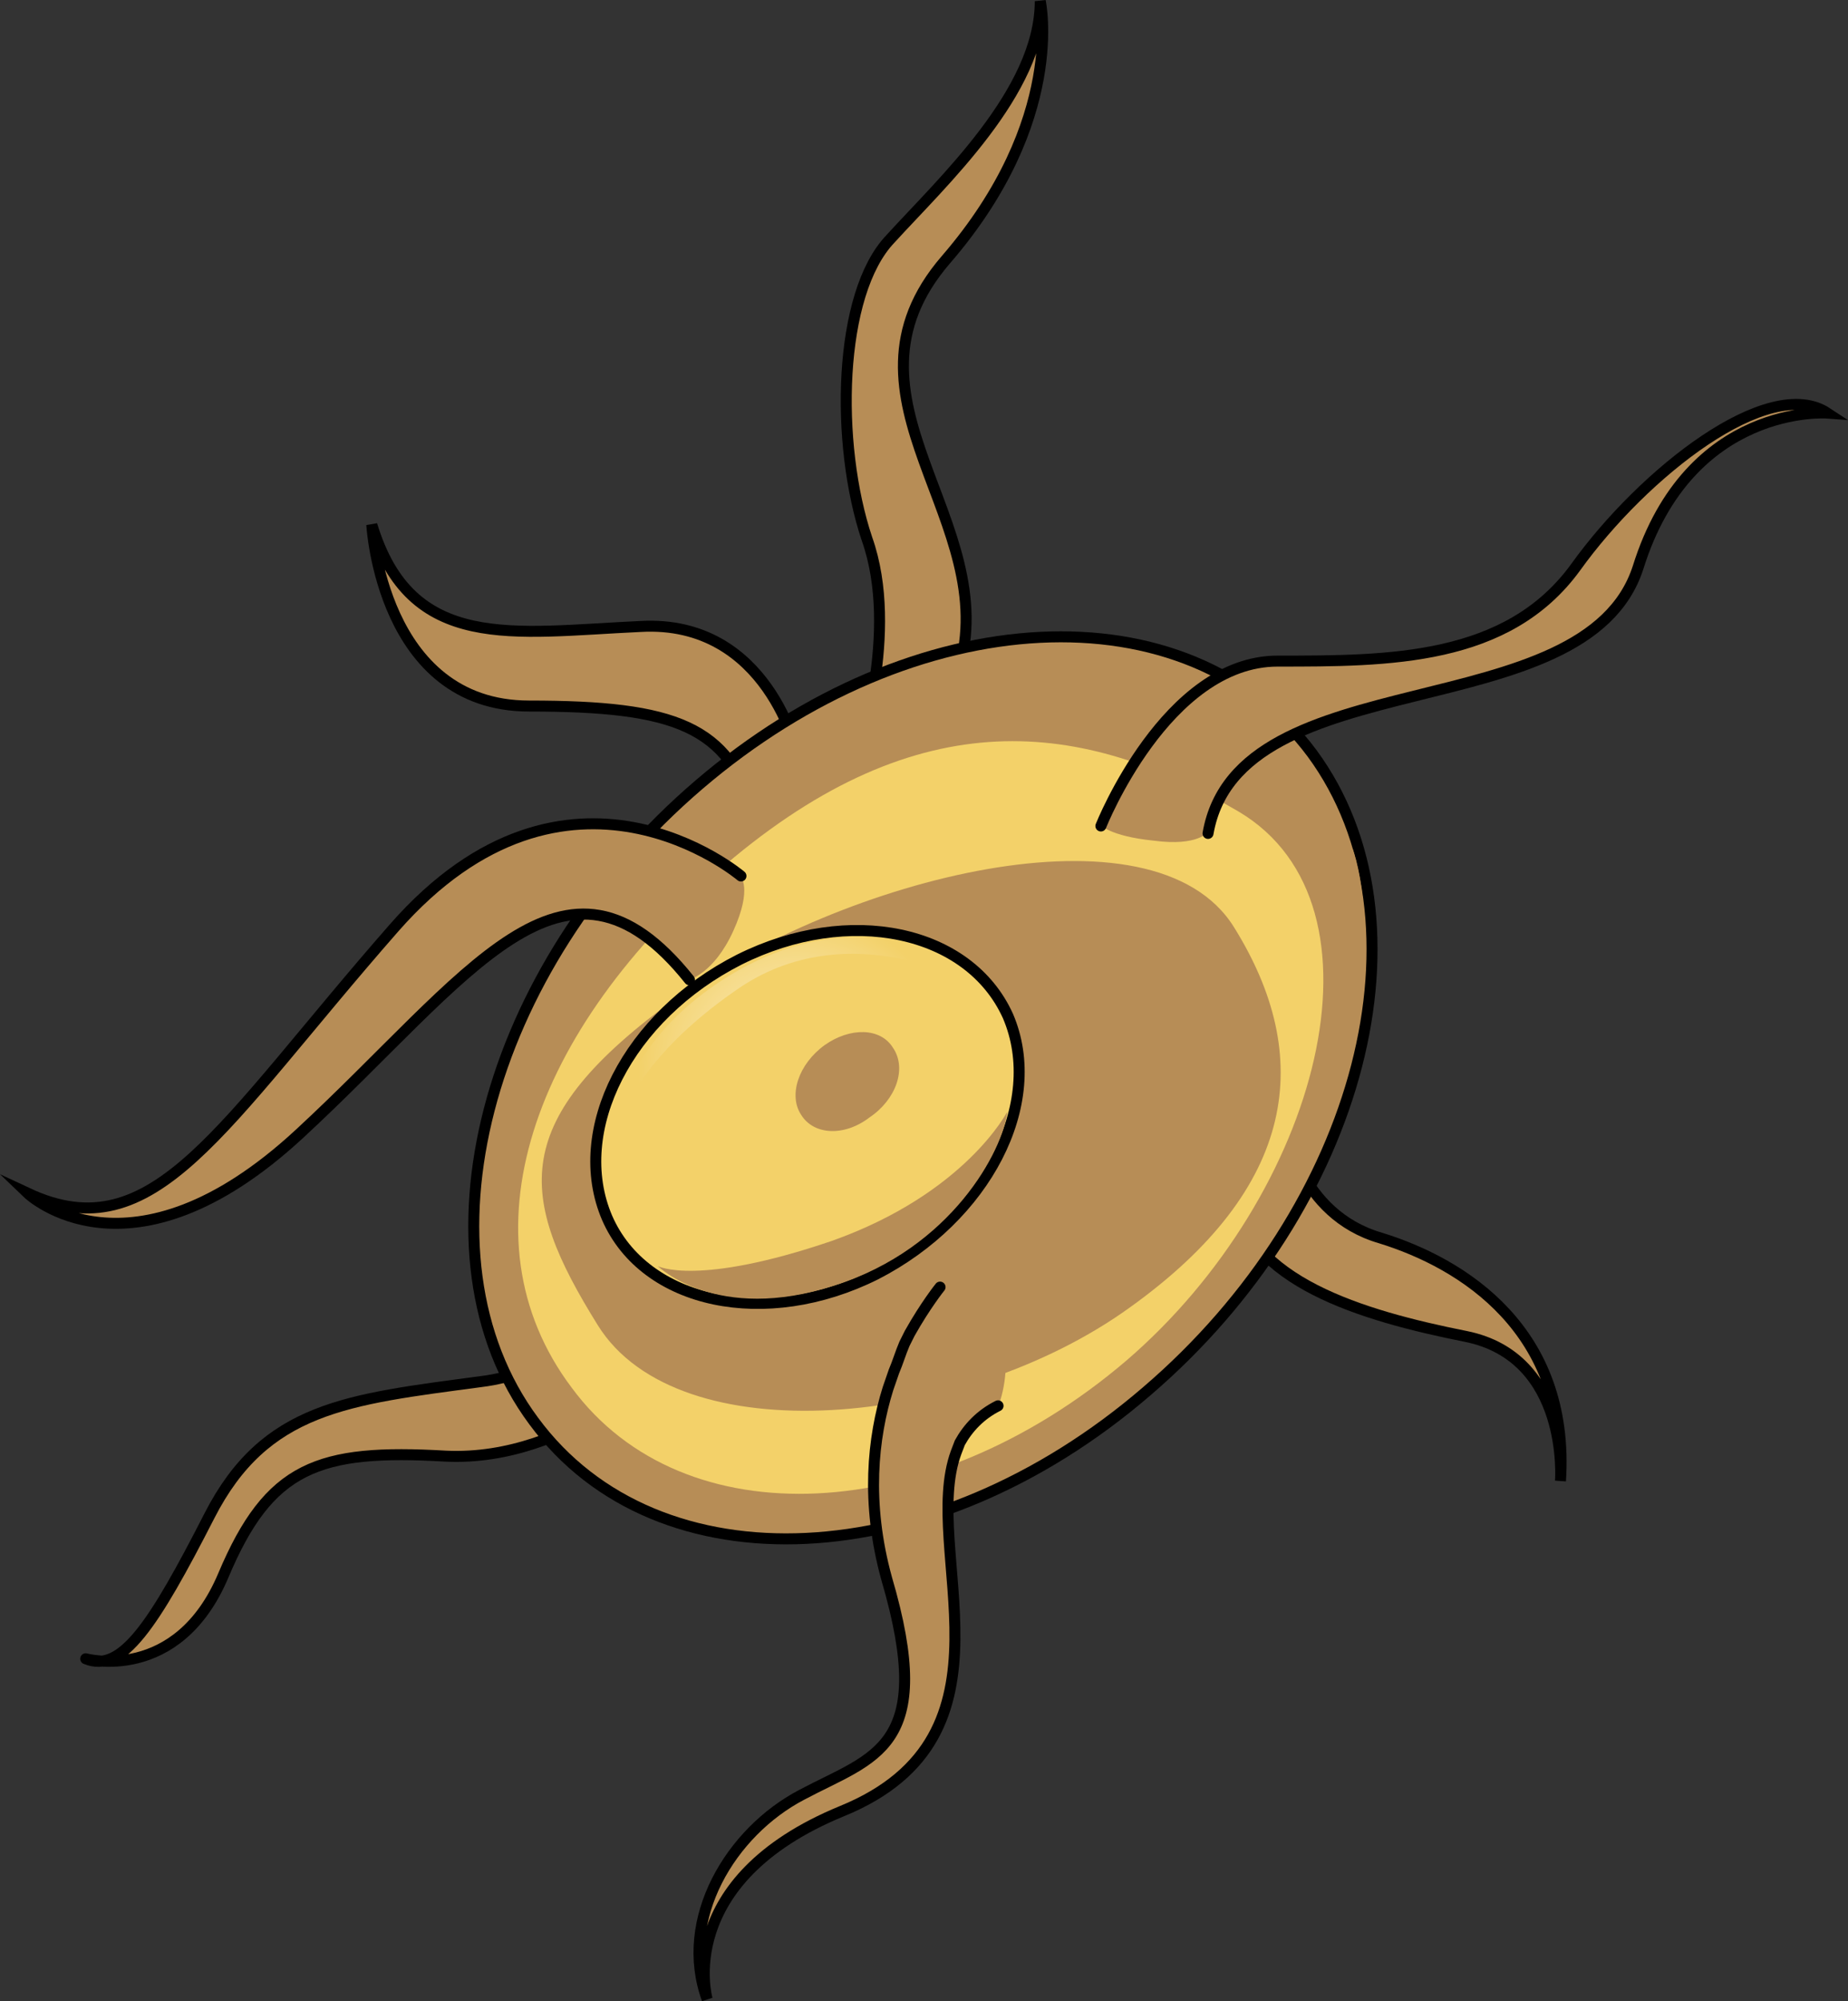 <?xml version="1.0" encoding="utf-8"?>
<!-- Generator: Adobe Illustrator 16.0.0, SVG Export Plug-In . SVG Version: 6.00 Build 0)  -->
<!DOCTYPE svg PUBLIC "-//W3C//DTD SVG 1.1//EN" "http://www.w3.org/Graphics/SVG/1.1/DTD/svg11.dtd">
<svg version="1.1" id="Layer_1" xmlns="http://www.w3.org/2000/svg" xmlns:xlink="http://www.w3.org/1999/xlink" x="0px" y="0px"
	 width="168.202px" height="182.081px" viewBox="0 0 168.202 182.081" enable-background="new 0 0 168.202 182.081"
	 xml:space="preserve">
<rect x="0" y="0" width="168.202" height="182.081" fill="#333333" stroke="none"/>
<g>
	<path fill-rule="evenodd" clip-rule="evenodd" fill="#B78D56" d="M117.265,102.588c0,0,1.143,8.002,8.633,10.309
		c7.489,2.17,17.264,8.273,16.375,21.971c0,0,0.889-11.121-8.632-13.02c-9.521-2.035-20.058-5.154-21.199-13.156L117.265,102.588
		L117.265,102.588L117.265,102.588z"/>
	<path fill-rule="evenodd" clip-rule="evenodd" fill="#B78D56" d="M53.228,112.188c0,0,2.911,11.793-9.238,13.42
		c-12.149,1.49-19.616,2.168-24.679,12.064c-5.062,9.895-8.1,14.367-11.39,13.146c0,0,8.353,2.17,12.529-7.725
		c4.176-9.896,8.606-11.523,20.249-10.846s20.502-8.945,20.502-8.945L53.228,112.188L53.228,112.188L53.228,112.188z"/>
	<path fill="none" stroke="#000000" stroke-miterlimit="8" d="M117.024,102.469c0,0,1.143,8.002,8.633,10.172
		c7.489,2.305,17.264,8.408,16.375,22.107c0,0,0.889-11.258-8.632-13.156s-19.93-5.018-21.199-13.021L117.024,102.469
		L117.024,102.469L117.024,102.469z"/>
	<path fill="none" stroke="#000000" stroke-linecap="round" stroke-linejoin="round" stroke-miterlimit="10" d="M52.981,112.428
		c0,0,3.038,11.793-9.238,13.283c-12.149,1.627-19.616,2.305-24.679,12.199c-5.062,9.896-7.973,14.369-11.263,13.014
		c0,0,8.353,2.305,12.529-7.592c4.176-9.895,8.606-11.521,20.249-10.844c11.517,0.543,20.502-8.945,20.502-8.945L52.981,112.428
		L52.981,112.428L52.981,112.428z"/>
	<path fill-rule="evenodd" clip-rule="evenodd" fill="#B78D56" d="M78.024,68.748c0,0,3.913-11.214,0.883-19.727
		c-2.902-8.647-2.65-22.295,2.146-27.294c4.67-5.135,13.63-13.377,13.63-21.619c0,0,2.398,10.81-8.582,23.511
		c-10.979,12.701,5.301,23.78,1.137,37.428L78.024,68.748L78.024,68.748L78.024,68.748z"/>
	<path fill-rule="evenodd" clip-rule="evenodd" fill="#B78D56" d="M33.841,47.749c0,0,0.887,16.491,14.313,16.491
		c13.427,0,18.114,1.878,20.52,9.788c3.927-5.363,3.927-5.363,3.927-5.363S69.941,56.33,58.288,57
		C46.635,57.536,37.388,59.413,33.841,47.749L33.841,47.749z"/>
	<path fill="none" stroke="#000000" stroke-miterlimit="8" d="M78.024,68.748c0,0,3.913-11.214,0.883-19.727
		c-2.902-8.647-2.65-22.295,2.146-27.294c4.67-5.135,13.63-13.377,13.63-21.619c0,0,2.398,10.81-8.582,23.511
		c-10.979,12.701,5.301,23.78,1.137,37.428L78.024,68.748L78.024,68.748L78.024,68.748z"/>
	<path fill="none" stroke="#000000" stroke-miterlimit="8" d="M33.841,47.749c0,0,0.887,16.491,14.313,16.491
		c13.427,0,18.114,1.878,20.52,9.788c3.927-5.363,3.927-5.363,3.927-5.363S69.941,56.33,58.288,57
		C46.635,57.536,37.388,59.413,33.841,47.749L33.841,47.749z"/>
	<path fill-rule="evenodd" clip-rule="evenodd" fill="#B78D56" d="M119.423,68.543c11.258,15.29,4.554,41.27-15.055,58.049
		c-19.481,16.777-44.529,17.996-55.788,2.705c-11.259-15.154-4.554-41.134,15.054-57.913
		C83.242,54.606,108.163,53.389,119.423,68.543L119.423,68.543z"/>
	<path fill-rule="evenodd" clip-rule="evenodd" fill="#F3D169" d="M112.755,73.853c14.326,8.508,7.354,34.843-10.268,49.97
		c-17.749,15.125-40.315,16.205-50.457,2.43c-10.269-13.641-3.677-32.547,13.945-47.539C83.724,63.589,98.557,65.479,112.755,73.853
		L112.755,73.853z"/>
	<path fill-rule="evenodd" clip-rule="evenodd" fill="#B78D56" d="M112.31,84.351c7.332,11.763,5.814,23.662-9.48,34.613
		c-15.168,10.951-41.081,13.385-48.412,1.623c-7.332-11.764-8.216-18.658,7.079-29.746C76.664,79.89,104.979,72.589,112.31,84.351
		L112.31,84.351z"/>
	<path fill="none" stroke="#000000" stroke-miterlimit="8" d="M119.423,68.543c11.258,15.29,4.554,41.27-15.055,58.049
		c-19.481,16.777-44.529,17.996-55.788,2.705c-11.259-15.154-4.554-41.134,15.054-57.913
		C83.242,54.606,108.163,53.389,119.423,68.543L119.423,68.543z"/>
	
		<path fill-rule="evenodd" clip-rule="evenodd" fill="#F3D169" stroke="#000000" stroke-linecap="round" stroke-linejoin="round" stroke-miterlimit="10" d="
		M91.741,92.442c3.42,7.971-2.027,18.373-12.033,23.508c-10.007,4.998-21.027,2.701-24.447-5.135
		c-3.42-7.971,1.9-18.373,12.033-23.507C77.301,82.309,88.194,84.605,91.741,92.442L91.741,92.442z"/>
	<radialGradient id="SVGID_1_" cx="72.462" cy="97.254" r="14.86" gradientUnits="userSpaceOnUse">
		<stop  offset="0" style="stop-color:#FFFFFF"/>
		<stop  offset="0.969" style="stop-color:#FFFFFF;stop-opacity:0"/>
	</radialGradient>
	<path opacity="0.7" fill-rule="evenodd" clip-rule="evenodd" fill="url(#SVGID_1_)" d="M55.333,109.188
		c0,0-2.278-12.58,11.519-20.698c13.797-7.981,22.91,1.623,22.91,1.623s-11.897-7.305-22.403-0.271
		C52.801,99.719,55.333,109.188,55.333,109.188L55.333,109.188z"/>
	<path fill-rule="evenodd" clip-rule="evenodd" fill="#B78D56" d="M59.881,115.2c0,0,5.321,5.27,16.09,1.756
		c10.642-3.377,15.331-12.295,15.709-15.807c0,0-3.801,7.43-15.963,11.754C63.429,117.09,59.881,115.2,59.881,115.2L59.881,115.2z"
		/>
	<path fill="none" stroke="#000000" stroke-width="0.25" stroke-miterlimit="8" d="M91.861,92.592
		c3.42,7.996-1.899,18.432-12.033,23.582c-10.007,5.014-21.027,2.711-24.447-5.15c-3.42-7.859,1.9-18.432,12.033-23.582
		C77.421,82.429,88.441,84.732,91.861,92.592L91.861,92.592z"/>
	<path fill-rule="evenodd" clip-rule="evenodd" fill="#B78D56" d="M72.601,138.704c0,0,15.564,2.164,34.923-16.234
		c19.361-18.533,17.463-40.315,15.564-45.321C123.089,77.148,130.681,125.715,72.601,138.704L72.601,138.704z"/>
	<path fill-rule="evenodd" clip-rule="evenodd" fill="#B78D56" d="M79.131,101.678c-2.287,1.75-5.083,1.615-6.226-0.27
		c-1.144-1.748-0.254-4.576,2.16-6.324c2.287-1.615,5.082-1.615,6.226,0.268C82.561,97.237,81.545,100.063,79.131,101.678
		L79.131,101.678z"/>
	<path fill-rule="evenodd" clip-rule="evenodd" fill="#B78D56" d="M105.021,76.488c-4.053-0.405-4.939-1.485-4.939-1.485
		s5.953-14.99,16.085-14.99s20.897,0,27.104-8.508c6.332-8.644,17.604-17.557,23.051-14.045c0,0-12.539-0.945-17.352,14.045
		c-4.813,14.855-36.35,8.237-39.01,24.173C109.96,75.678,109.073,77.028,105.021,76.488L105.021,76.488z"/>
	<path fill-rule="evenodd" clip-rule="evenodd" fill="#B78D56" d="M91.007,121.159c-1.395-3.375-5.453-4.051-5.453-4.051
		s-9.259,10.801-4.82,26.461c4.566,15.525-1.142,16.199-7.737,19.709c-6.468,3.375-11.288,11.34-8.625,18.631
		c0,0-3.171-10.801,12.303-17.145c20.166-8.236,2.029-31.051,14.205-36.855C90.88,127.909,92.275,124.399,91.007,121.159
		L91.007,121.159z"/>
	<path fill="none" stroke="#000000" stroke-linecap="round" stroke-miterlimit="8" d="M85.562,117.108c0,0-1.314,1.627-2.76,4.201
		l-0.48,0.959c-0.36,0.84-0.6,1.68-0.96,2.52l-0.539,1.561c-1.393,4.451-2.025,10.385-0.126,17.262
		c4.557,15.508-1.139,16.182-7.722,19.689c-6.456,3.371-11.267,11.326-8.608,18.609c0,0-3.165-10.789,12.279-17.127
		c16.836-6.877,7.089-23.734,10.38-32.635l0.336-0.879c0.745-1.344,1.864-2.553,3.479-3.359"/>
	<path fill-rule="evenodd" clip-rule="evenodd" fill="#B78D56" d="M66.748,84.692c1.773-3.911,0.633-4.99,0.633-4.99
		s-15.708-13.354-31.543,4.721c-15.835,18.074-21.789,29.539-33.317,24.144c0,0,9.248,8.902,24.703-5.396
		c15.455-14.296,24.069-28.324,35.47-14.027C62.694,89.144,64.974,88.604,66.748,84.692L66.748,84.692z"/>
	<path fill="none" stroke="#000000" stroke-linecap="round" stroke-miterlimit="8" d="M100.201,75.153
		c0,0,5.953-15.002,16.087-15.002c10.133,0,20.9,0,27.106-8.514c6.206-8.649,17.606-17.569,22.927-14.056
		c0,0-12.54-0.945-17.227,14.056c-4.813,14.866-36.354,8.244-39.141,24.191"/>
	<path fill="none" stroke="#000000" stroke-linecap="round" stroke-miterlimit="8" d="M67.441,79.702
		c0,0-15.723-13.354-31.573,4.721c-15.85,18.074-21.809,29.539-33.348,24.144c0,0,9.256,8.902,24.726-5.396
		C42.716,88.874,51.338,74.847,62.75,89.144"/>
</g>
</svg>
